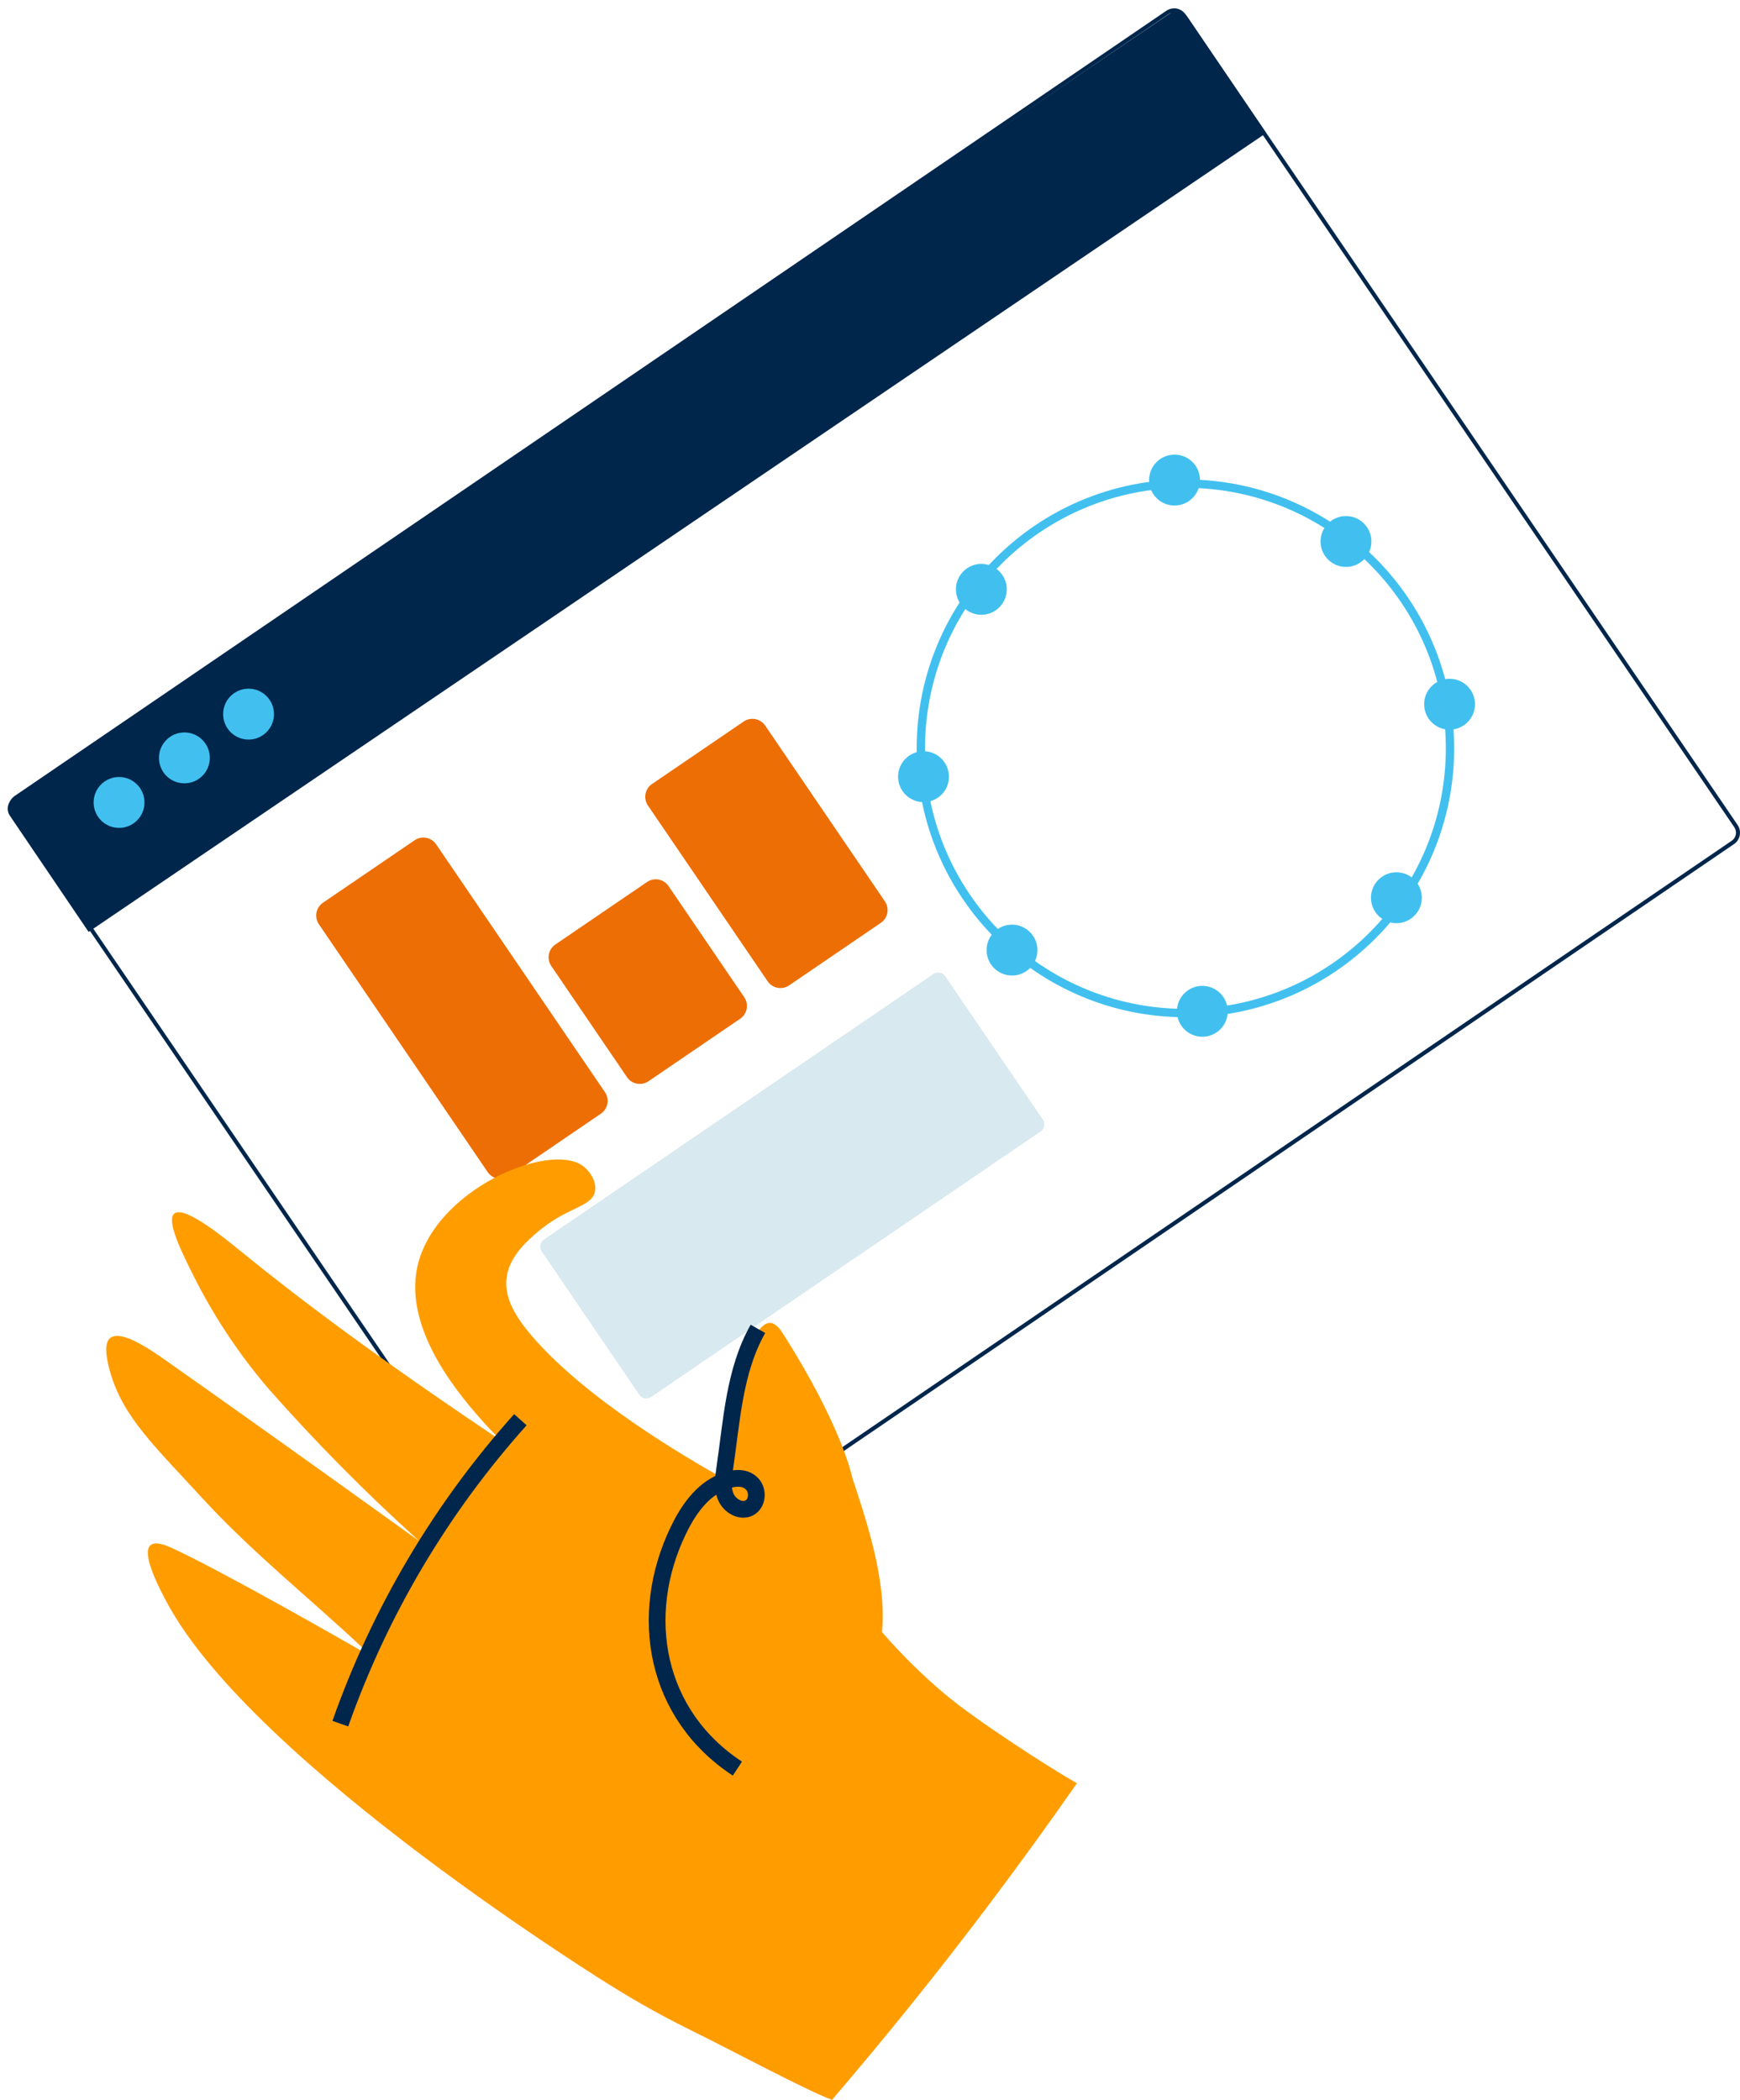 <svg xmlns="http://www.w3.org/2000/svg" width="208" height="251" viewBox="0 0 208 251" fill="none"><path d="M140.352 1.483C140.543 1.481 140.73 1.527 140.899 1.616C141.068 1.704 141.212 1.833 141.319 1.991L207.319 98.879C207.492 99.134 207.558 99.447 207.501 99.75C207.444 100.052 207.269 100.32 207.014 100.494L69.342 194.353C69.15 194.486 68.923 194.556 68.69 194.556C68.499 194.557 68.312 194.511 68.143 194.423C67.975 194.334 67.831 194.206 67.723 194.049L1.721 97.16C1.547 96.905 1.482 96.592 1.54 96.289C1.597 95.986 1.773 95.719 2.028 95.545L139.7 1.684C139.892 1.553 140.12 1.483 140.352 1.483ZM140.352 0.999C140.022 0.999 139.7 1.099 139.427 1.285L1.754 95.141C1.395 95.388 1.147 95.767 1.066 96.196C0.985 96.624 1.077 97.068 1.322 97.428L67.324 194.317C67.475 194.54 67.677 194.722 67.915 194.849C68.152 194.975 68.416 195.042 68.685 195.042C69.015 195.043 69.337 194.942 69.608 194.755L207.283 100.895C207.643 100.649 207.89 100.27 207.971 99.841C208.052 99.413 207.96 98.969 207.715 98.608L141.715 1.717C141.565 1.494 141.362 1.312 141.125 1.185C140.888 1.059 140.623 0.993 140.355 0.992L140.352 0.999Z" fill="#00264C"></path><path d="M1.597 95.388L139.827 1.621C140.163 1.393 140.575 1.308 140.974 1.384C141.372 1.461 141.724 1.692 141.952 2.028L151.356 15.903L10.592 111.39L1.188 97.515C1.075 97.348 0.996 97.161 0.955 96.964C0.915 96.767 0.914 96.564 0.952 96.366C0.99 96.169 1.066 95.981 1.177 95.813C1.288 95.645 1.431 95.501 1.597 95.388Z" fill="#00264C"></path><path d="M49.569 100.433L38.605 107.907C37.762 108.482 37.545 109.631 38.119 110.474L58.301 140.105C58.875 140.948 60.024 141.166 60.867 140.592L71.831 133.118C72.674 132.543 72.891 131.394 72.317 130.551L52.135 100.92C51.561 100.077 50.412 99.859 49.569 100.433Z" fill="#ED6E05"></path><path d="M77.35 105.425L66.386 112.899C65.543 113.474 65.326 114.623 65.9 115.466L74.952 128.756C75.526 129.599 76.675 129.817 77.518 129.243L88.482 121.769C89.325 121.194 89.542 120.045 88.968 119.202L79.916 105.912C79.342 105.069 78.193 104.851 77.35 105.425Z" fill="#ED6E05"></path><path d="M88.903 86.242L77.939 93.716C77.096 94.29 76.879 95.439 77.453 96.282L91.766 117.297C92.34 118.14 93.489 118.358 94.331 117.783L105.296 110.309C106.138 109.735 106.356 108.586 105.782 107.743L91.469 86.728C90.894 85.885 89.746 85.667 88.903 86.242Z" fill="#ED6E05"></path><path d="M117.311 73.485C118.99 73.485 120.351 72.124 120.351 70.444C120.351 68.764 118.99 67.402 117.311 67.402C115.632 67.402 114.271 68.764 114.271 70.444C114.271 72.124 115.632 73.485 117.311 73.485Z" fill="#41C0F0"></path><path d="M140.404 60.425C142.084 60.425 143.445 59.063 143.445 57.383C143.445 55.703 142.084 54.342 140.404 54.342C138.725 54.342 137.364 55.703 137.364 57.383C137.364 59.063 138.725 60.425 140.404 60.425Z" fill="#41C0F0"></path><path d="M160.899 67.766C162.578 67.766 163.939 66.405 163.939 64.725C163.939 63.045 162.578 61.684 160.899 61.684C159.22 61.684 157.858 63.045 157.858 64.725C157.858 66.405 159.22 67.766 160.899 67.766Z" fill="#41C0F0"></path><path d="M173.281 87.218C174.96 87.218 176.322 85.856 176.322 84.176C176.322 82.496 174.96 81.135 173.281 81.135C171.602 81.135 170.241 82.496 170.241 84.176C170.241 85.856 171.602 87.218 173.281 87.218Z" fill="#41C0F0"></path><path d="M166.926 110.349C168.605 110.349 169.966 108.987 169.966 107.307C169.966 105.627 168.605 104.266 166.926 104.266C165.247 104.266 163.886 105.627 163.886 107.307C163.886 108.987 165.247 110.349 166.926 110.349Z" fill="#41C0F0"></path><path d="M143.726 123.925C145.405 123.925 146.766 122.563 146.766 120.883C146.766 119.203 145.405 117.842 143.726 117.842C142.047 117.842 140.686 119.203 140.686 120.883C140.686 122.563 142.047 123.925 143.726 123.925Z" fill="#41C0F0"></path><path d="M120.977 116.606C122.656 116.606 124.017 115.245 124.017 113.565C124.017 111.885 122.656 110.523 120.977 110.523C119.298 110.523 117.937 111.885 117.937 113.565C117.937 115.245 119.298 116.606 120.977 116.606Z" fill="#41C0F0"></path><path d="M110.397 95.88C112.076 95.88 113.437 94.518 113.437 92.838C113.437 91.159 112.076 89.797 110.397 89.797C108.718 89.797 107.356 91.159 107.356 92.838C107.356 94.518 108.718 95.88 110.397 95.88Z" fill="#41C0F0"></path><path d="M141.705 121.091C159.173 121.091 173.333 106.925 173.333 89.451C173.333 71.976 159.173 57.81 141.705 57.81C124.238 57.81 110.078 71.976 110.078 89.451C110.078 106.925 124.238 121.091 141.705 121.091Z" stroke="#41C0F0" stroke-miterlimit="10"></path><path d="M111.579 116.425L65.019 148.163C64.555 148.48 64.435 149.113 64.752 149.577L76.423 166.714C76.74 167.178 77.373 167.298 77.837 166.982L124.397 135.244C124.861 134.928 124.981 134.294 124.664 133.83L112.993 116.693C112.676 116.229 112.043 116.109 111.579 116.425Z" fill="#D8E9F0"></path><path d="M14.232 98.958C15.911 98.958 17.272 97.596 17.272 95.916C17.272 94.237 15.911 92.875 14.232 92.875C12.553 92.875 11.191 94.237 11.191 95.916C11.191 97.596 12.553 98.958 14.232 98.958Z" fill="#41C0F0"></path><path d="M22.042 93.632C23.721 93.632 25.082 92.27 25.082 90.59C25.082 88.91 23.721 87.549 22.042 87.549C20.363 87.549 19.002 88.91 19.002 90.59C19.002 92.27 20.363 93.632 22.042 93.632Z" fill="#41C0F0"></path><path d="M29.713 88.401C31.392 88.401 32.753 87.04 32.753 85.36C32.753 83.68 31.392 82.318 29.713 82.318C28.034 82.318 26.673 83.68 26.673 85.36C26.673 87.04 28.034 88.401 29.713 88.401Z" fill="#41C0F0"></path><path d="M19.937 191.522C19.139 190.028 16.841 185.72 17.987 184.709C18.615 184.148 20.036 184.792 20.691 185.096C26.89 187.98 41.421 196.3 43.802 197.668C43.691 197.499 43.56 197.279 43.403 197.025C37.05 191.044 30.169 185.594 24.238 179.134C18.54 172.916 14.632 169.347 13.122 163.835C12.361 161.064 12.783 160.245 13.182 159.931C14.477 158.903 17.974 161.316 19.647 162.491C25.689 166.731 36.409 174.35 49.996 184.124L49.945 184.052C43.661 178.375 37.703 172.348 32.1 165.999C28.564 161.87 25.546 157.323 23.115 152.46C21.764 149.776 19.838 145.894 20.838 145.059C22.061 144.037 27.023 148.127 28.966 149.711C35.193 154.788 44.831 162.121 59.994 172.254C59.484 171.77 58.744 171.045 57.915 170.124C55.414 167.321 48.207 159.244 49.88 151.464C51.854 142.257 65.552 136.46 69.636 139.334C70.511 139.951 71.328 141.235 71.135 142.371C70.803 144.293 67.829 144.247 64.382 147.163C63.14 148.214 60.987 150.035 60.583 152.557C60.168 155.148 61.743 157.564 63.662 159.783C70.187 167.338 82.073 174.253 86.353 176.651C86.468 174.869 86.673 173.094 86.966 171.332C87.174 170.102 89.25 158.108 92.041 158.132C92.766 158.132 93.308 158.961 93.559 159.353C100.73 170.602 101.88 176.622 101.88 176.625C103.487 181.499 106.041 188.955 105.435 195.086C107.737 197.74 110.242 200.211 112.927 202.477C116.636 205.62 125.631 211.405 128.732 213.158C125.426 217.907 121.934 222.725 118.255 227.613C111.96 235.969 105.662 243.756 99.458 250.995C96.529 249.946 87.225 244.951 82.783 242.775C78.167 240.507 74.847 238.471 73.249 237.485C73.242 237.49 30.355 211.018 19.937 191.522Z" fill="#FF9D00"></path><path d="M62.206 169.699C52.721 180.282 45.407 192.627 40.683 206.032" stroke="#00264C" stroke-width="2" stroke-miterlimit="10"></path><path d="M90.604 158.84C87.765 163.823 87.463 169.93 86.641 175.481C86.469 176.634 86.307 177.857 86.766 178.928C87.226 179.999 88.56 180.783 89.587 180.231C90.541 179.716 90.674 178.234 89.954 177.424C89.021 176.38 87.525 176.66 86.377 177.127C83.845 178.159 82.213 180.584 81.073 182.961C76.189 193.127 78.325 204.962 88.149 211.403" stroke="#00264C" stroke-width="2" stroke-miterlimit="10"></path></svg>